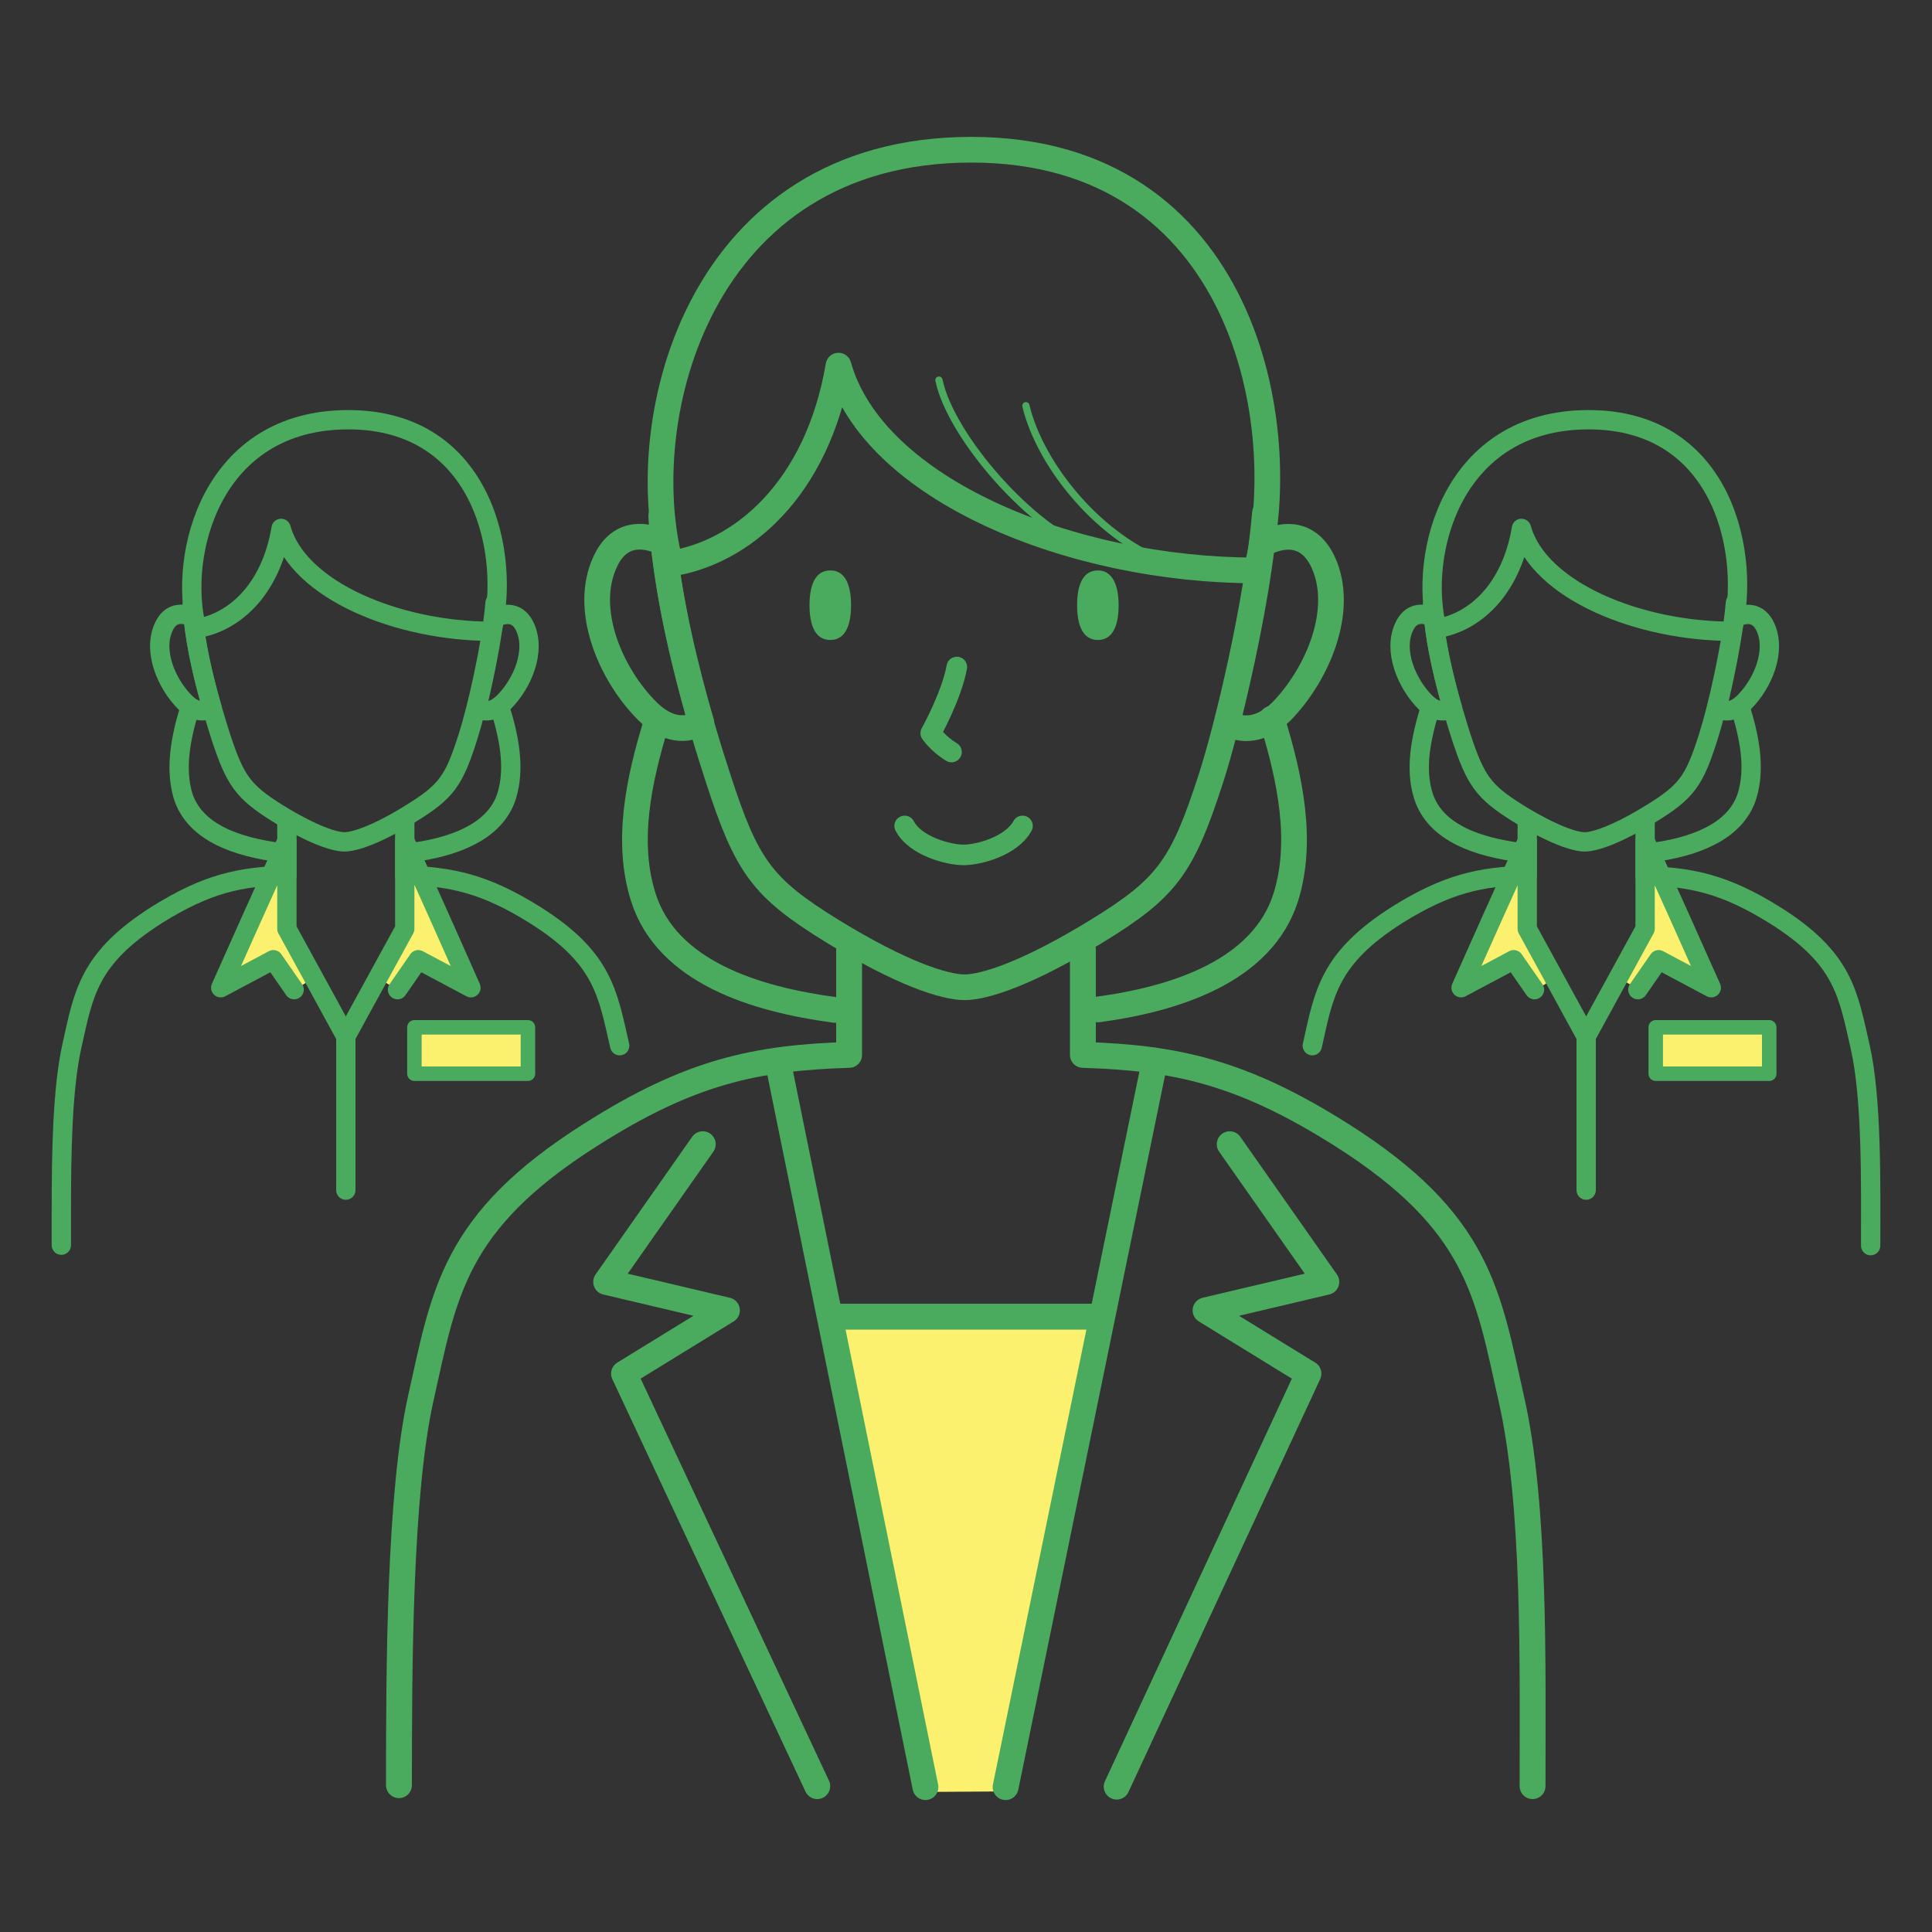 <?xml version="1.0" encoding="utf-8"?>
<!-- Generator: Adobe Illustrator 28.3.0, SVG Export Plug-In . SVG Version: 6.00 Build 0)  -->
<!DOCTYPE svg PUBLIC "-//W3C//DTD SVG 1.1//EN" "http://www.w3.org/Graphics/SVG/1.1/DTD/svg11.dtd">
<svg version="1.1" id="_レイヤー_1" xmlns:x="http://ns.adobe.com/Extensibility/1.0/" xmlns:i="http://ns.adobe.com/AdobeIllustrator/10.0/" xmlns:graph="http://ns.adobe.com/Graphs/1.0/"
	 xmlns="http://www.w3.org/2000/svg" xmlns:xlink="http://www.w3.org/1999/xlink" x="0px" y="0px" viewBox="0 0 400 400"
	 style="enable-background:new 0 0 400 400;" xml:space="preserve">
<rect x="0" y="0" width="400" height="400" fill="#333333" stroke="none"/>
<style type="text/css">
	.st0{fill:#FCF16E;}
	.st1{fill:none;stroke:#4AAA5E;stroke-width:4;stroke-linecap:round;stroke-linejoin:round;}
	.st2{fill:none;stroke:#4AAA5E;stroke-width:5.36;stroke-linecap:round;stroke-linejoin:round;}
	.st3{fill:none;stroke:#4AAA5E;stroke-width:5.32;stroke-linecap:round;stroke-linejoin:round;}
	.st4{fill:none;stroke:#4AAA5E;stroke-width:4.26;stroke-linecap:round;stroke-linejoin:round;}
	.st5{fill:#4AAA5E;}
	.st6{fill:none;stroke:#4AAA5E;stroke-width:1.5;stroke-linecap:round;stroke-linejoin:round;}
	.st7{fill:#FCF16E;stroke:#4AAA5E;stroke-width:3;stroke-linecap:round;stroke-linejoin:round;stroke-miterlimit:10;}
</style>
<polygon class="st0" points="316.5,175.9 303.2,203 313.9,198.4 318.7,204.5 321.9,202.5 316.6,191.6 "/>
<polygon class="st0" points="340.8,175.9 354,203 343.3,198.4 338.6,204.5 335.3,202.5 340.7,191.6 "/>
<polygon class="st0" points="59.5,175.9 46.2,203 56.9,198.4 61.7,204.5 64.9,202.5 59.6,191.6 "/>
<polygon class="st0" points="83.8,175.9 97,203 86.3,198.4 81.6,204.5 78.3,202.5 83.7,191.6 "/>
<polygon class="st0" points="171.3,273.9 191.4,371 207.6,370.9 227.9,273.5 "/>
<path class="st1" d="M59.4,170.2v11c-9.7,0.3-16.5,1.7-26.9,8.2c-14.2,9-15.2,16.3-17.6,27.1c-2,8.9-2.2,22.3-2.2,33.8v7.5"/>
<path class="st1" d="M128.3,216.5c-2.5-10.9-3.4-18.2-17.6-27.1c-10.4-6.5-17.3-7.9-26.9-8.2v-11.3"/>
<path class="st1" d="M82.3,204.9l4.3-6.2l10.9,5.8c0,0-12.8-29-13.7-30.3v18.1l-12.2,22.3"/>
<path class="st1" d="M60.9,204.9l-4.3-6.2l-10.9,5.8c0,0,12.9-29,13.7-30.3v18.1l12.2,22.3"/>
<line class="st1" x1="71.6" y1="214.6" x2="71.6" y2="246.4"/>
<path class="st1" d="M108.7,129.8c-1.4-3-3.9-3.1-6.4-1.8c-0.8,6.2-2.3,13.3-3.6,18.6c1.5,0.9,3.5,0.9,5.6-1.2
	C108.2,141.5,111,134.8,108.7,129.8L108.7,129.8z"/>
<path class="st1" d="M33.9,129.8c-2.3,4.9,0.5,11.7,4.4,15.6c2.1,2.1,4.1,2.1,5.6,1.2c-1.5-5.3-3.3-12.2-3.9-18.8
	C37.6,126.7,35.2,126.9,33.9,129.8z"/>
<path class="st1" d="M39.8,125.1c0.5,10,4.1,21.7,5.9,27.4c3,9.1,4.6,11.4,11.8,15.9c7.3,4.5,11.8,5.9,13.8,5.9s6.6-1.4,13.8-5.9
	c7.3-4.5,8.9-6.7,11.8-15.9c1.7-5.3,4.8-18.3,5.6-27.7"/>
<path class="st1" d="M101.8,130.7c3.9-15.1-1.3-43.8-29.7-43.8s-35.3,28-31.4,43.2c7.4-1.1,15.3-7.6,17.5-20.7
	C61.8,122.3,82.5,130.7,101.8,130.7L101.8,130.7z"/>
<path class="st1" d="M85.3,176.5c8.3-1.1,17.2-4.1,19.6-11.7c1.8-5.8,0.5-12.3-1.5-18.6"/>
<path class="st1" d="M39.3,146.6c-1.9,6.2-3.1,12.5-1.4,18.2c2.5,7.8,11.6,10.6,20,11.7"/>
<path class="st1" d="M316.2,170.2v11c-9.6,0.3-16.5,1.7-26.9,8.2c-14.2,9-15.2,16.3-17.6,27.1"/>
<path class="st1" d="M387.3,257.9c0-12.6,0.3-30.4-2.2-41.3c-2.5-10.9-3.4-18.2-17.6-27.1c-10.4-6.5-17.3-7.9-26.9-8.2V170"/>
<path class="st1" d="M339.1,204.9l4.3-6.2l10.9,5.8c0,0-12.9-29-13.7-30.3v18.1l-12.2,22.3"/>
<path class="st1" d="M317.7,204.9l-4.3-6.2l-10.9,5.8c0,0,12.9-29,13.7-30.3v18.1l12.2,22.3"/>
<line class="st1" x1="328.4" y1="214.6" x2="328.4" y2="246.4"/>
<path class="st1" d="M365.5,129.8c-1.4-3-3.9-3.1-6.4-1.8c-0.8,6.2-2.3,13.3-3.6,18.6c1.5,0.9,3.5,0.9,5.6-1.2
	C365,141.5,367.8,134.8,365.5,129.8L365.5,129.8z"/>
<path class="st1" d="M290.7,129.8c-2.3,4.9,0.5,11.7,4.4,15.6c2.1,2.1,4.1,2.1,5.6,1.2c-1.5-5.3-3.3-12.2-3.9-18.8
	C294.4,126.7,292,126.9,290.7,129.8z"/>
<path class="st1" d="M296.6,125.1c0.5,10,4.1,21.7,5.9,27.4c3,9.1,4.6,11.4,11.8,15.9c7.3,4.5,11.8,5.9,13.8,5.9s6.5-1.4,13.8-5.9
	s8.9-6.7,11.8-15.9c1.7-5.3,4.8-18.3,5.6-27.7"/>
<path class="st1" d="M358.6,130.7c3.9-15.1-1.3-43.8-29.7-43.8c-28.4,0-35.3,28-31.4,43.2c7.4-1.1,15.3-7.6,17.5-20.7
	C318.6,122.3,339.3,130.7,358.6,130.7L358.6,130.7z"/>
<path class="st1" d="M342.1,176.5c8.3-1.1,17.2-4.1,19.6-11.7c1.8-5.8,0.5-12.3-1.5-18.6"/>
<path class="st1" d="M296.1,146.6c-1.9,6.2-3.2,12.5-1.4,18.2c2.5,7.8,11.6,10.6,20,11.7"/>
<g>
	<line class="st2" x1="239.1" y1="219.6" x2="208.2" y2="370"/>
	<line class="st2" x1="191.6" y1="370" x2="161" y2="219.6"/>
	<path class="st2" d="M175.8,196.6v21.8c-19.2,0.6-32.9,3.4-53.6,16.6c-28.4,18-30.2,32.7-35.1,54.6c-4.4,19.8-4.5,55.5-4.5,80"/>
	<path class="st2" d="M317.3,369.8c0-25.2,0.6-58.3-4.4-80.2c-4.9-21.9-6.7-36.6-35.1-54.6c-20.7-13.1-34.4-16-53.6-16.6v-21.8"/>
	<polyline class="st2" points="231.2,369.9 270.9,284.4 249.6,271.3 274.6,265.4 254.6,236.9 	"/>
	<polyline class="st2" points="169.2,369.8 129.2,284.4 150.5,271.3 125.5,265.4 145.5,236.9 	"/>
	<path class="st3" d="M273.9,116.3c-2.8-5.9-7.8-6.2-12.6-3.6c-1.5,12.3-4.5,26.3-7.2,37c3,1.7,7,1.7,11.2-2.4
		C272.9,139.5,278.5,126.1,273.9,116.3L273.9,116.3z"/>
	<path class="st3" d="M125.3,116.3c-4.6,9.8,1,23.2,8.7,30.9c4.2,4.2,8.2,4.2,11.2,2.4c-3.1-10.6-6.5-24.3-7.8-37.2
		C132.7,110.1,127.9,110.6,125.3,116.3z"/>
	<path class="st4" d="M187.3,171c2.2,4.2,9.1,6,12.2,6c3.1,0,9.9-1.8,12.2-6"/>
	<path class="st4" d="M198.1,138.1c-1.1,6-5.4,13.7-5.4,13.7s1.5,2.2,4.3,3.9"/>
	<path class="st3" d="M136.9,106.8c1.1,19.9,8.1,43.1,11.8,54.4c5.9,18.2,9.1,22.6,23.5,31.5c14.5,8.9,23.4,11.7,27.5,11.7
		s13-2.8,27.5-11.7s17.6-13.3,23.5-31.5c3.4-10.5,9.6-36.3,11.2-55"/>
	<path class="st3" d="M260.1,118.1c7.8-30-2.6-87.1-59-87.1s-70.2,55.7-62.3,85.7c14.6-2.2,30.4-15.2,34.8-41
		C180.8,101.4,221.9,118.1,260.1,118.1z"/>
	<path class="st5" d="M227.3,118.1c-3.2,0-4.3,3.2-4.3,7.2c0,4,1.1,7.2,4.3,7.2s4.3-3.2,4.3-7.2S230.4,118.1,227.3,118.1z"/>
	<path class="st5" d="M171.9,118.1c-3.2,0-4.3,3.2-4.3,7.2c0,4,1.1,7.2,4.3,7.2s4.3-3.2,4.3-7.2S175.1,118.1,171.9,118.1z"/>
	<path class="st6" d="M194.4,78.7c2.4,11.7,19.6,31.3,31.6,35.1"/>
	<path class="st6" d="M212.4,84c2.9,12.3,15.5,28.1,30.5,33"/>
	<path class="st3" d="M227.3,209c16.4-2.2,34.1-8.1,38.9-23.2c3.6-11.5,1-24.4-2.9-37"/>
	<path class="st3" d="M135.9,149.6c-3.8,12.3-6.3,24.9-2.7,36.2c4.9,15.4,23.1,21.1,39.7,23.3"/>
	<line class="st2" x1="171.9" y1="272.6" x2="227.9" y2="272.6"/>
</g>
<rect x="85.8" y="212.7" class="st7" width="23.5" height="9.6"/>
<rect x="342.8" y="212.7" class="st7" width="23.5" height="9.6"/>
</svg>
